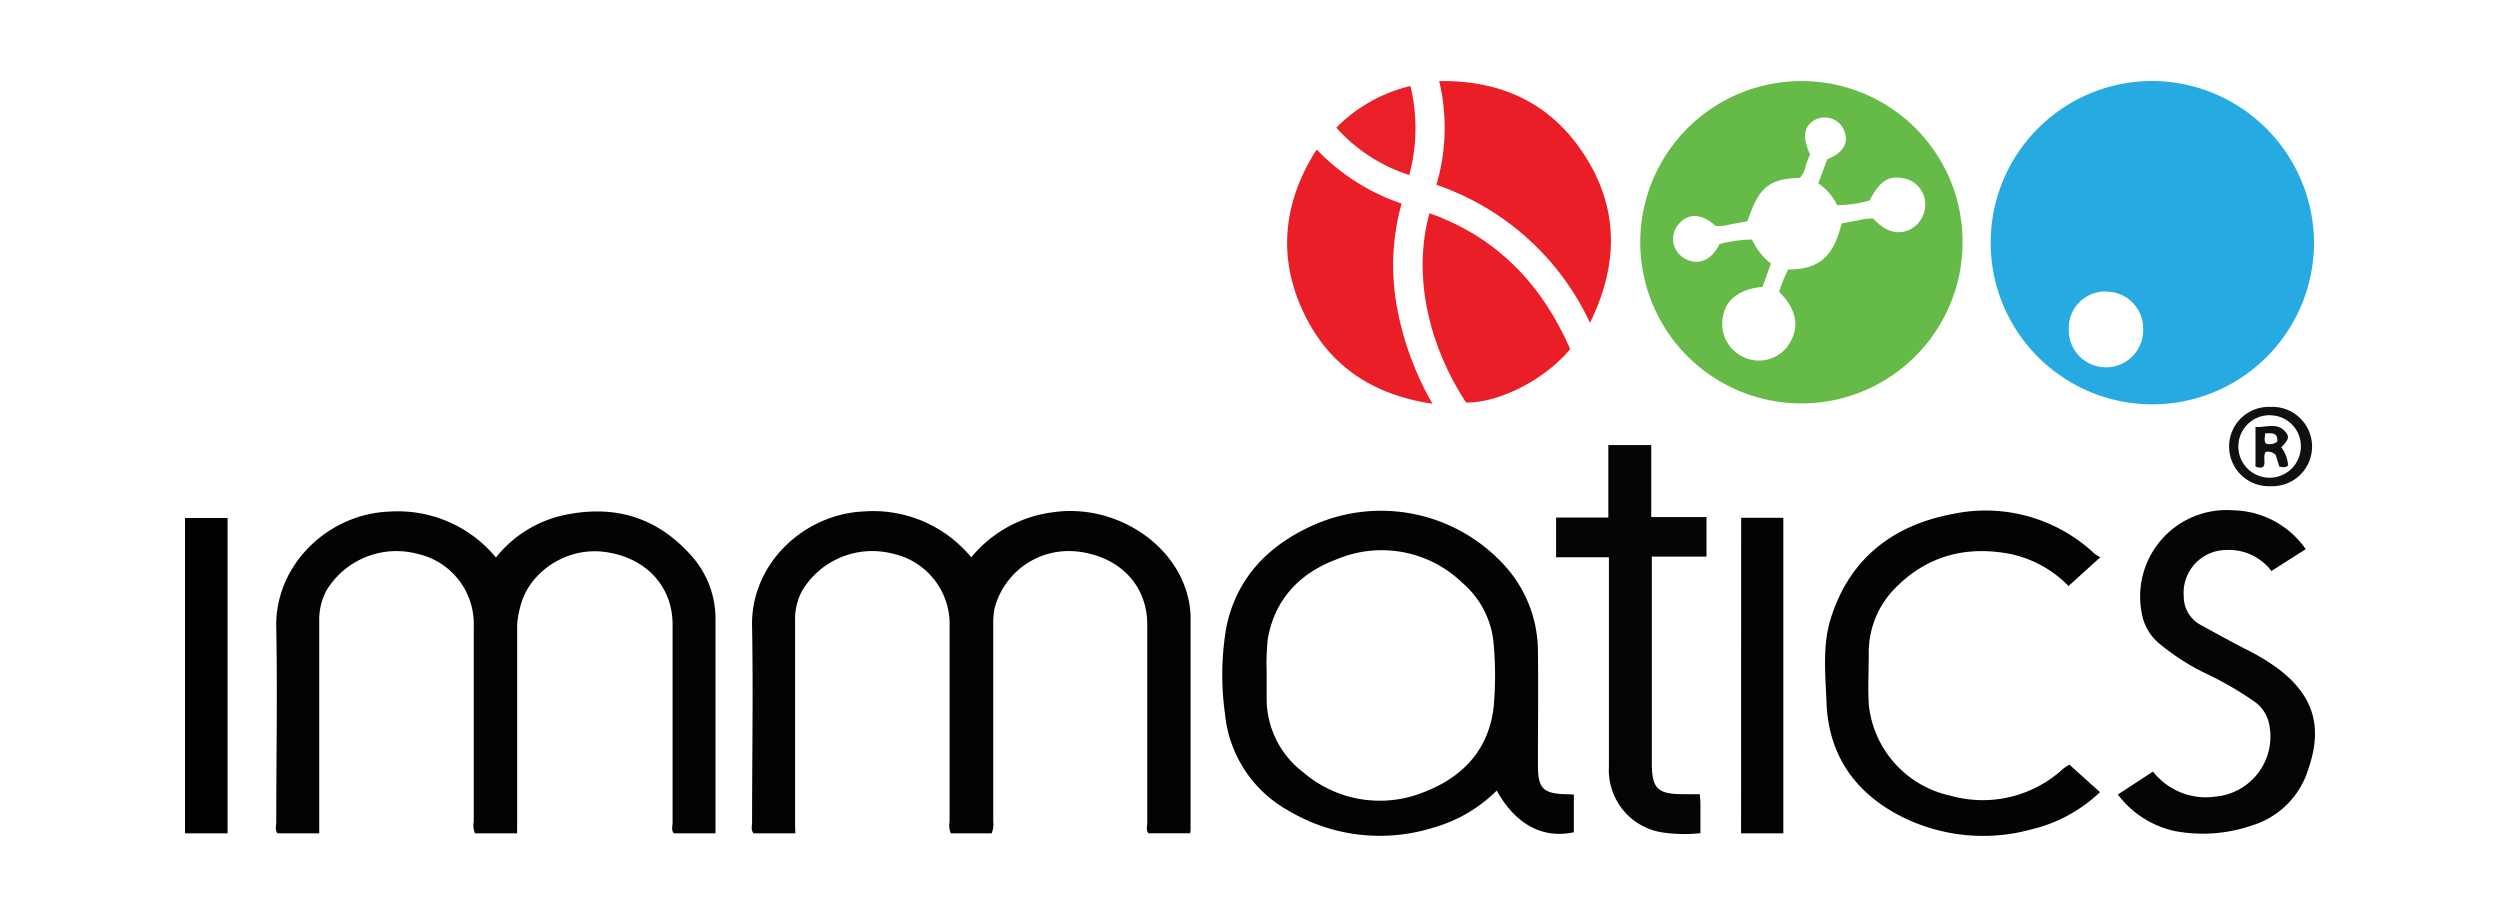 <svg id="Layer_1" data-name="Layer 1" xmlns="http://www.w3.org/2000/svg" viewBox="0 0 300 110"><defs><style>.cls-1{fill:#27aae1;}.cls-2{fill:#66bb48;}.cls-3{fill:#030303;}.cls-4{fill:#040404;}.cls-5{fill:#050505;}.cls-6{fill:#ea1e26;}.cls-7{fill:#020202;}.cls-8{fill:#e92028;}.cls-9{fill:#101010;}</style></defs><path class="cls-1" d="M277.68,29.12a19.4,19.4,0,1,1-19.36-19.4A19.5,19.5,0,0,1,277.68,29.12Zm-25,5.86a4.37,4.37,0,0,0-4.43,4.45,4.47,4.47,0,1,0,8.93-.06A4.41,4.41,0,0,0,252.69,35Z"/><path class="cls-2" d="M235.51,29.13a19.34,19.34,0,1,1-19.29-19.4A19.29,19.29,0,0,1,235.51,29.13Zm-24,5.29c-2.8.27-4.46,1.57-4.76,3.62a4.37,4.37,0,0,0,2.49,4.82,4.31,4.31,0,0,0,5.26-1.29c1.41-2,1.36-4.19-1-6.54a15,15,0,0,1,1.09-2.69c3.67,0,5.43-1.52,6.4-5.53.62-.11,1.25-.26,1.89-.34a6.56,6.56,0,0,1,1.91-.25c1.32,1.5,2.83,2,4.24,1.4A3.35,3.35,0,0,0,231,24.11a3.16,3.16,0,0,0-2.72-2.74c-1.71-.3-2.76.41-3.92,2.69a14.93,14.93,0,0,1-3.9.56A6.84,6.84,0,0,0,218.2,22l1.07-2.89c1.95-.78,2.65-2,2-3.53a2.55,2.55,0,0,0-3.27-1.3c-1.52.69-1.81,2.14-.8,4.21-.15.42-.34.9-.51,1.38a2.78,2.78,0,0,1-.71,1.47c-3.72.13-4.93,1.14-6.28,5.21-.62.11-1.25.25-1.9.33a5.91,5.91,0,0,1-1.91.25c-1.68-1.55-3.34-1.61-4.5-.17a2.67,2.67,0,0,0,.52,3.9c1.56,1.06,3.34.65,4.44-1.58a16.75,16.75,0,0,1,3.89-.54,7.49,7.49,0,0,0,2.27,2.88Z"/><path class="cls-3" d="M62.05,100H57a2.38,2.38,0,0,1-.15-1.41c0-7.78,0-15.56,0-23.34a8.63,8.63,0,0,0-6.8-8.8,9.82,9.82,0,0,0-10.9,4.45,7.46,7.46,0,0,0-.84,3.63q0,12.12,0,24.25V100h-5c-.34-.39-.16-.89-.16-1.34,0-7.78.15-15.56,0-23.33-.19-7.55,6.24-13.69,13.62-13.94a15.24,15.24,0,0,1,12.74,5.51,14.34,14.34,0,0,1,8.13-5.08c6-1.28,11.09.17,15.22,4.75a11.32,11.32,0,0,1,3,7.73q0,12.38,0,24.77c0,.29,0,.59,0,.93h-5c-.33-.37-.15-.87-.15-1.32,0-7.91,0-15.82,0-23.73,0-4.72-3.36-8.2-8.41-8.75-4.54-.48-9,2.58-9.92,6.83A9.7,9.7,0,0,0,62.06,75q0,11.8,0,23.6Z"/><path class="cls-3" d="M95.44,100h-4.5l-.52,0c-.34-.44-.17-.93-.17-1.38,0-7.78.14-15.57,0-23.34C90,67.8,96.36,61.68,103.7,61.37a15.24,15.24,0,0,1,12.85,5.51,15.11,15.11,0,0,1,9.68-5.39c7.12-1.11,14.48,3.32,16.24,9.84a10.38,10.38,0,0,1,.4,2.7V99.32c0,.21,0,.42-.06.67h-5c-.31-.39-.14-.89-.14-1.34,0-7.91,0-15.82,0-23.73,0-4.72-3.37-8.19-8.43-8.74a9.2,9.2,0,0,0-9.9,6.85,9.65,9.65,0,0,0-.15,1.94c0,7.86,0,15.73,0,23.59A3,3,0,0,1,119,100h-4.9a2.45,2.45,0,0,1-.15-1.43q0-11.65,0-23.33a8.65,8.65,0,0,0-6.82-8.8,9.83,9.83,0,0,0-10.89,4.47,7.34,7.34,0,0,0-.83,3.63q0,12.19,0,24.38Z"/><path class="cls-3" d="M188.86,95.35v4.52c-3.74.81-7-.94-9.25-5a17.54,17.54,0,0,1-7.53,4.42,21.41,21.41,0,0,1-17.44-2A14.9,14.9,0,0,1,147,85.67a33.68,33.68,0,0,1,.18-10.51c1.28-6,5.21-9.88,10.67-12.25a20,20,0,0,1,22.38,4.61,15.32,15.32,0,0,1,4.32,10.58c.06,4.56,0,9.12,0,13.68,0,2.86.6,3.47,3.52,3.53C188.31,95.31,188.53,95.33,188.86,95.35ZM152,80.71v2.85a11.11,11.11,0,0,0,4.43,9.15A14.08,14.08,0,0,0,171,95c4.61-1.8,7.71-5.13,8.25-10.29a42.14,42.14,0,0,0,0-7.28A10.78,10.78,0,0,0,175.55,70a13.94,13.94,0,0,0-15.23-2.85c-4.32,1.63-7.33,4.71-8.18,9.49A28.32,28.32,0,0,0,152,80.71Z"/><path class="cls-3" d="M248.32,91.75,252,95.06a18,18,0,0,1-8.25,4.47A21.83,21.83,0,0,1,228,97.9c-5.46-2.85-8.58-7.34-8.82-13.58-.12-3.33-.51-6.74.48-10,2.22-7.23,7.43-11.28,14.65-12.64a19.09,19.09,0,0,1,17,4.73,4.92,4.92,0,0,0,.73.46l-3.82,3.45a13.7,13.7,0,0,0-7.11-3.87c-5.11-.94-9.65.18-13.43,3.87a11,11,0,0,0-3.43,8.16c0,2-.11,4,0,6a12.48,12.48,0,0,0,9.8,11,14.23,14.23,0,0,0,13.57-3.27Z"/><path class="cls-4" d="M254.14,95.34l4.22-2.75a8.07,8.07,0,0,0,7.51,3A7.24,7.24,0,0,0,272.32,87a4.41,4.41,0,0,0-1.86-2.86,40.82,40.82,0,0,0-5.5-3.2,27,27,0,0,1-5.91-3.77,6,6,0,0,1-2-3.4A10.37,10.37,0,0,1,268,61.24a10.85,10.85,0,0,1,8.69,4.66l-4.12,2.62A6.39,6.39,0,0,0,267.14,66a5.14,5.14,0,0,0-5.09,5.56A3.84,3.84,0,0,0,264.1,75c1.84,1,3.71,2.06,5.59,3a26.31,26.31,0,0,1,3.56,2.15c4.34,3.22,5.53,7,3.76,12.1a10.17,10.17,0,0,1-6.92,6.85,18,18,0,0,1-9.24.6A11.66,11.66,0,0,1,254.14,95.34Z"/><path class="cls-5" d="M198.22,66.79v24.8c0,3,.69,3.7,3.65,3.71.69,0,1.37,0,2.11,0,0,.41.07.71.07,1,0,1.21,0,2.42,0,3.68a17.89,17.89,0,0,1-4.64-.1A7.57,7.57,0,0,1,193.07,92q0-11.81,0-23.6V66.87h-6.34V62.1H193V53.41h5.15v8.64h6.63v4.74Z"/><path class="cls-6" d="M172.37,22.18a24.1,24.1,0,0,0,.33-12.45c7.5-.11,13.36,2.66,17.35,8.75,4.21,6.42,4.22,13.17.75,20.26A31.6,31.6,0,0,0,172.37,22.18Z"/><path class="cls-6" d="M158,17.94a25.37,25.37,0,0,0,10.19,6.49,27.73,27.73,0,0,0-.58,12.28,36.3,36.3,0,0,0,4.29,11.74c-7.34-1.08-12.62-4.71-15.6-11.22S154,24.19,158,17.94Z"/><path class="cls-6" d="M188.43,41.89c-3,3.63-8.49,6.46-12.5,6.42-4.28-6.49-6.54-15-4.39-22.72C179.64,28.46,185,34.1,188.43,41.89Z"/><path d="M22.2,100V62.16h5.11V100Z"/><path class="cls-7" d="M208.94,62.14H214V100h-5.07Z"/><path class="cls-8" d="M169.11,21a19.78,19.78,0,0,1-8.75-5.68,18.53,18.53,0,0,1,8.89-5A21.46,21.46,0,0,1,169.11,21Z"/><path class="cls-9" d="M272.47,48.83a4.76,4.76,0,1,1,0,9.51,4.76,4.76,0,1,1,0-9.51Zm.06,1a3.75,3.75,0,1,0,3.57,3.85A3.7,3.7,0,0,0,272.53,49.84Z"/><path class="cls-9" d="M273.52,56l-.43-1.4a1.26,1.26,0,0,0-1.22-.36c-.32.53,0,1.12-.21,1.68-.26.3-.58.2-1,.08V51.23c1.33.1,2.74-.65,3.73.77.34.5.14.91-.64,1.67a4.06,4.06,0,0,1,.82,2.18C274.27,56.17,273.94,56.05,273.52,56ZM273.27,53c.08-1.16-.65-1-1.45-1,0,.44-.19.84.09,1.23A1.5,1.5,0,0,0,273.27,53Z"/></svg>
